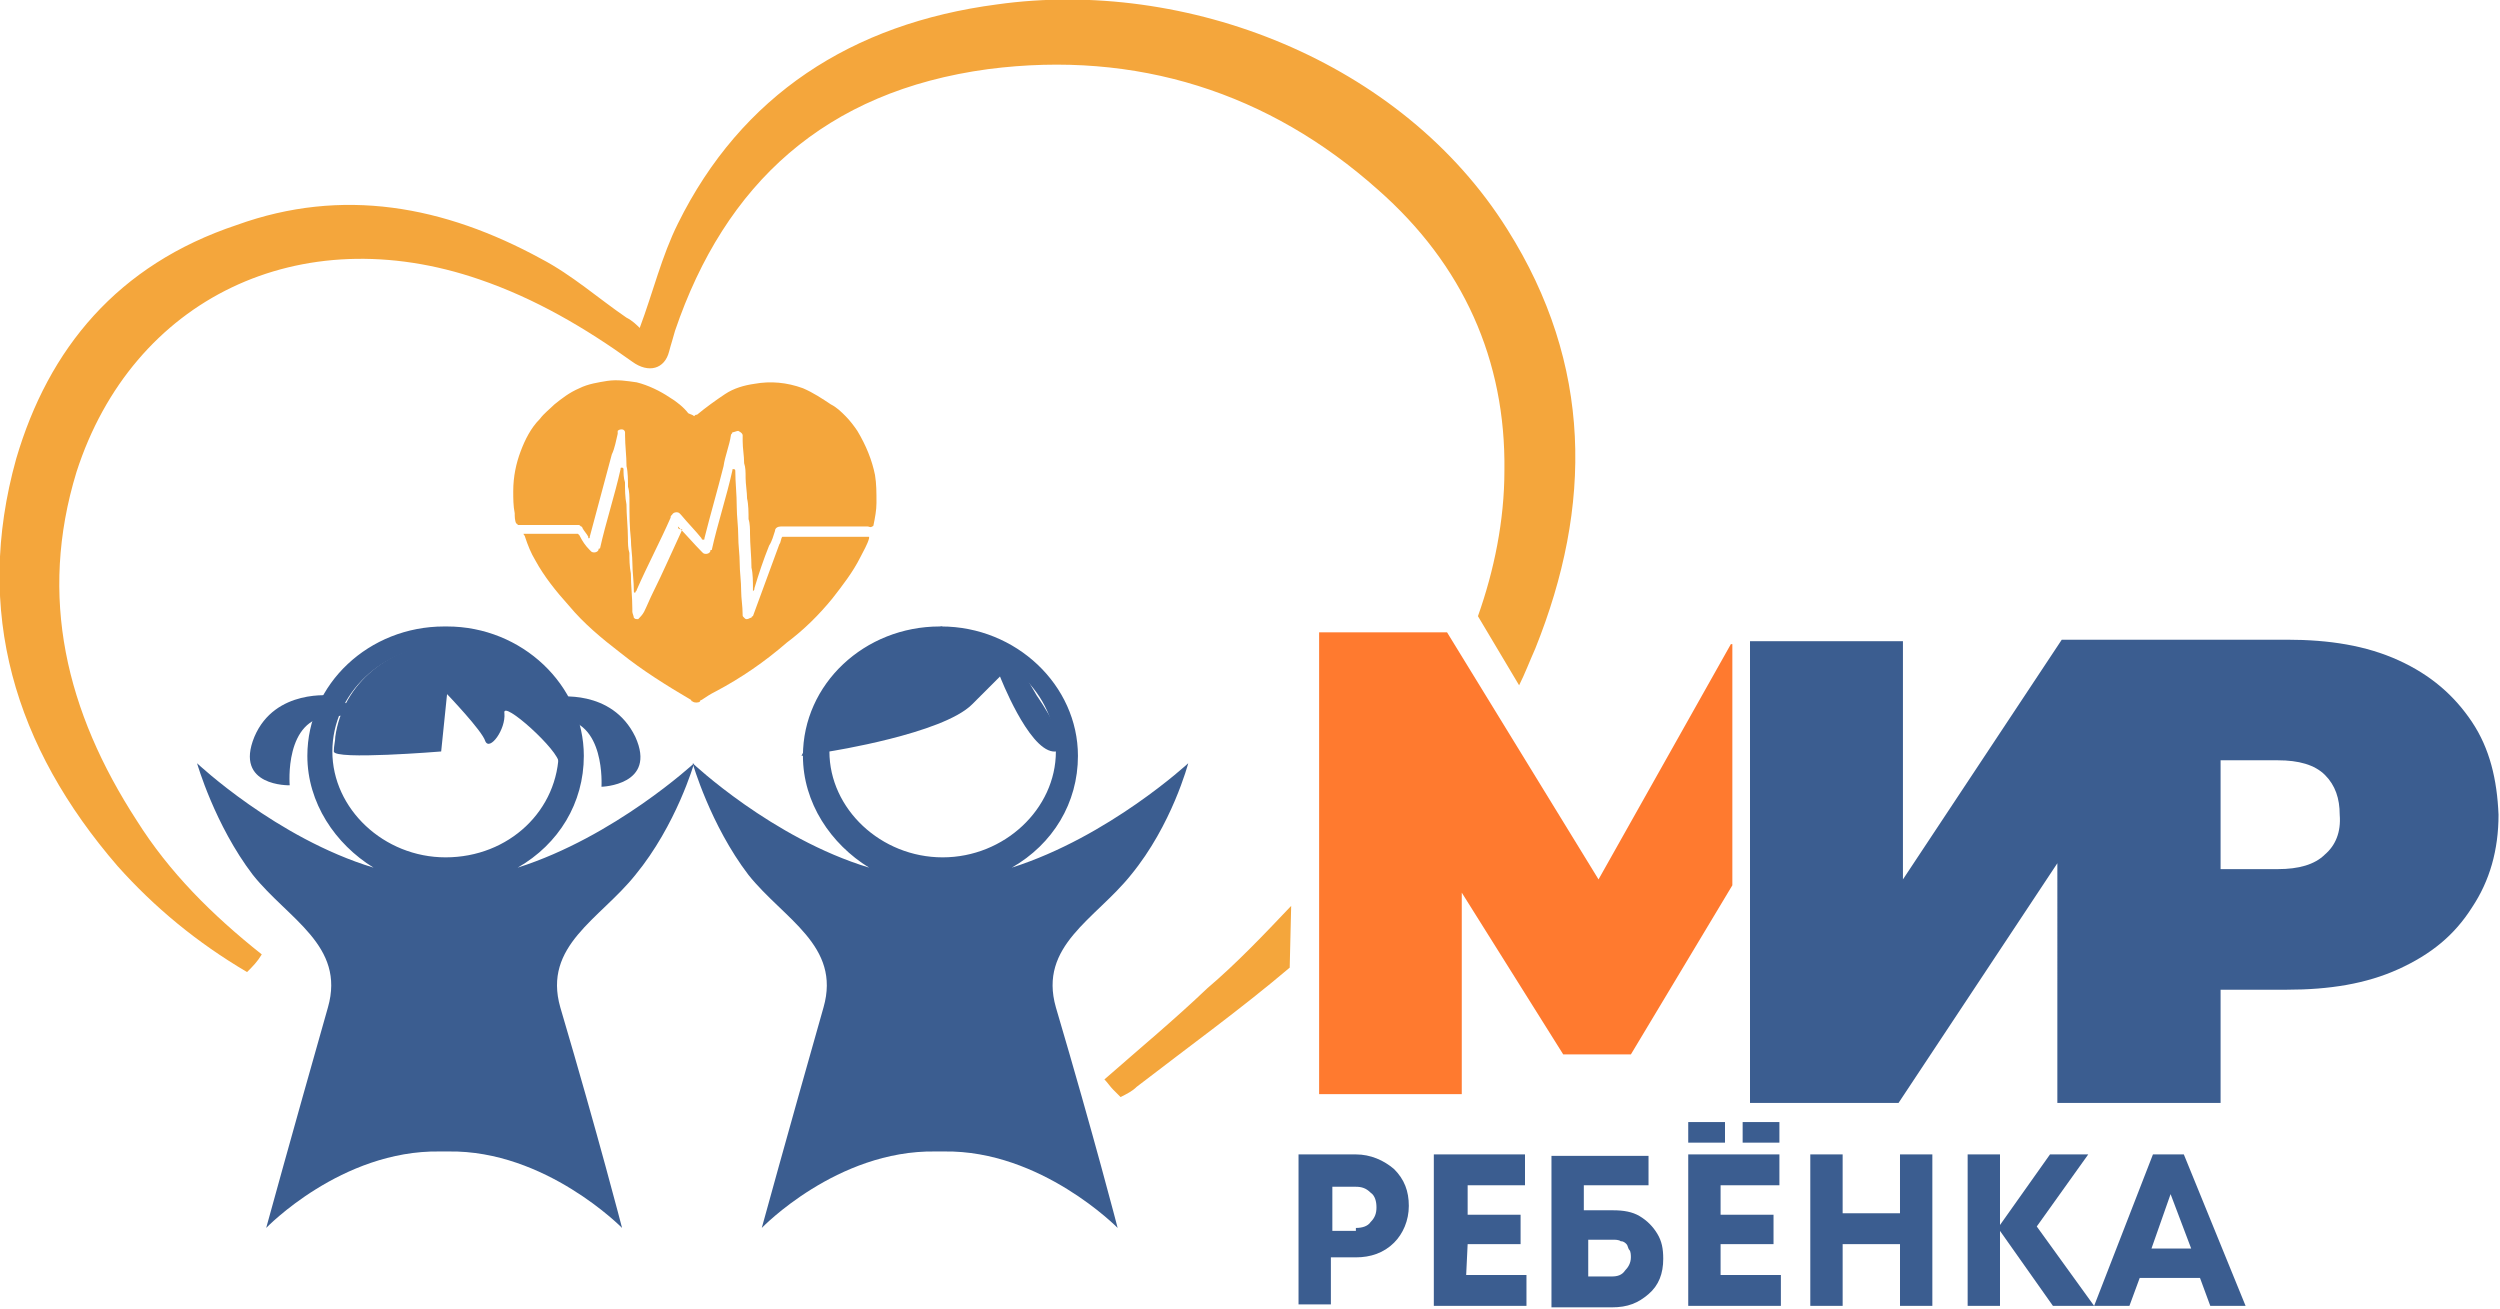 <?xml version="1.0" encoding="utf-8"?>
<!-- Generator: Adobe Illustrator 24.1.0, SVG Export Plug-In . SVG Version: 6.00 Build 0)  -->
<svg version="1.1" id="Layer_1" xmlns="http://www.w3.org/2000/svg" xmlns:xlink="http://www.w3.org/1999/xlink" x="0px" y="0px"
	 viewBox="0 0 170 89" style="enable-background:new 0 0 170 89;" xml:space="preserve">
<style type="text/css">
	.st0{fill:#3B5D90;}
	.st1{fill:#F4A63C;}
	.st2{fill:#FF7A2F;}
</style>
<path class="st0" d="M47.2,51.9c0,0-5.4,5-12,7.1c2.8-1.6,4.5-4.4,4.5-7.6c0-4.8-4.2-8.8-9.3-8.8h-0.1h-0.1c-5.1,0-9.3,3.9-9.3,8.8
	c0,3.2,1.9,6,4.5,7.6c-6.6-2-12-7.1-12-7.1s1.2,4.2,3.8,7.6c2.4,3,6.3,4.8,5.1,9c-2.5,8.8-4.2,15-4.2,15s5.1-5.3,11.8-5.2
	c0.1,0,0.1,0,0.3,0c0.1,0,0.1,0,0.3,0c6.6-0.1,11.8,5.2,11.8,5.2s-1.6-6.2-4.2-15c-1.2-4.2,2.7-6,5.1-9C46,56.1,47.2,51.9,47.2,51.9
	z M30.3,58.3c-4.2,0-7.7-3.3-7.7-7.2s3.4-7.2,7.7-7.2c4.2,0,7.7,3.1,7.7,7.1C38,55.1,34.6,58.3,30.3,58.3z"/>
<path class="st0" d="M30,51.1l0.4-3.9c0,0,2.4,2.5,2.6,3.2c0.3,0.7,1.4-0.8,1.3-1.9c-0.2-1,3.8,2.6,3.7,3.4c0-0.3,0.1-0.6,0.1-0.9
	c0-4-3.4-7.2-7.7-7.2c-3.9,0-7.1,2.7-7.6,6.3c0,0.3-0.1,0.6-0.1,1C22.7,51.7,30,51.1,30,51.1z"/>
<path class="st0" d="M22.6,47.3c0,0-3.9-0.5-5.3,2.8c-1.4,3.4,2.4,3.3,2.4,3.3s-0.4-4.6,2.8-4.7C25.7,48.7,22.6,47.3,22.6,47.3z"/>
<path class="st0" d="M37.8,47.4c0,0,3.8-0.6,5.4,2.7c1.5,3.3-2.3,3.4-2.3,3.4s0.3-4.6-2.9-4.6C34.7,48.9,37.8,47.4,37.8,47.4z"/>
<path class="st0" d="M80.8,51.9c0,0-5.4,5-12,7.1c2.8-1.6,4.5-4.4,4.5-7.6c0-4.8-4.2-8.8-9.3-8.8l0,0h-0.1c-5.1,0-9.3,3.9-9.3,8.8
	c0,3.2,1.9,6,4.5,7.6c-6.6-2-12-7.1-12-7.1s1.2,4.2,3.8,7.6c2.4,3,6.3,4.8,5.1,9c-2.5,8.8-4.2,15-4.2,15s5.1-5.3,11.8-5.2
	c0.1,0,0.1,0,0.3,0c0.1,0,0.1,0,0.3,0c6.6-0.1,11.8,5.2,11.8,5.2s-1.6-6.2-4.2-15c-1.2-4.2,2.7-6,5.1-9
	C79.7,56.1,80.8,51.9,80.8,51.9z M64.1,58.3c-4.2,0-7.7-3.3-7.7-7.2s3.4-7.2,7.7-7.2s7.7,3.3,7.7,7.2S68.3,58.3,64.1,58.3z"/>
<path class="st0" d="M56.4,51.1c0,0,7.7-1.2,9.7-3.2C68,46,68,46,68,46s1.9,4.9,3.6,5.1c1.7,0.2-1.1-3.8-1.1-3.8l-2-3.4L64,42.6
	l-6.6,3l-2.9,5.8L56.4,51.1z"/>
<path class="st1" d="M47.2,28.3c0.1-0.1,0.1-0.1,0.2-0.1c0.6-0.5,1.3-1,1.9-1.4c0.6-0.4,1.3-0.6,2-0.7c1.1-0.2,2.2-0.1,3.3,0.3
	c0.7,0.3,1.3,0.7,1.9,1.1c0.4,0.2,0.7,0.5,1,0.8s0.6,0.7,0.8,1c0.6,1,1,2,1.2,3c0.1,0.6,0.1,1.2,0.1,1.9c0,0.5-0.1,1-0.2,1.5
	c0,0.1-0.1,0.1-0.1,0.1c-0.1,0.1-0.2,0-0.3,0c-1.9,0-3.7,0-5.6,0c-0.1,0-0.2,0-0.3,0c-0.2,0-0.4,0.1-0.4,0.3c-0.1,0.3-0.2,0.7-0.4,1
	c-0.4,1-0.7,1.9-1,2.9c0,0.1,0,0.1-0.1,0.2c0-0.1,0-0.1,0-0.2c0-0.4,0-1-0.1-1.4c0-0.7-0.1-1.6-0.1-2.3c0-0.3,0-0.7-0.1-1
	c0-0.4,0-1-0.1-1.4c0-0.4-0.1-1-0.1-1.4s0-0.7-0.1-1c0-0.5-0.1-1-0.1-1.5c0-0.1,0-0.2,0-0.4c0-0.1-0.1-0.2-0.3-0.3
	c-0.1,0-0.3,0.1-0.4,0.1c0,0.1-0.1,0.1-0.1,0.2c-0.1,0.7-0.4,1.4-0.5,2.1c-0.4,1.6-0.9,3.3-1.3,4.9c0,0.1,0,0.1-0.1,0.1
	s-0.1-0.1-0.1-0.1c-0.4-0.5-0.9-1-1.4-1.6c-0.1-0.1-0.1-0.1-0.1-0.1c-0.1-0.1-0.4-0.1-0.5,0.1c-0.1,0.1-0.1,0.1-0.1,0.2
	c-0.7,1.6-1.6,3.3-2.3,4.9c0,0.1-0.1,0.1-0.1,0.2c-0.1,0-0.1,0-0.1-0.1c0-0.7-0.1-1.3-0.1-1.9c0-0.5-0.1-1.1-0.1-1.6
	c-0.1-0.9-0.1-1.7-0.1-2.6c0-0.3,0-0.7-0.1-1c0-0.4,0-1-0.1-1.4c0-0.7-0.1-1.4-0.1-2.1c0-0.1,0-0.1,0-0.2s-0.1-0.2-0.2-0.2
	c-0.1,0-0.2,0-0.3,0.1c0,0.1,0,0.1,0,0.2c-0.1,0.4-0.2,1-0.4,1.4c-0.5,1.9-1,3.7-1.5,5.6c0,0.1,0,0.1-0.1,0.1c0,0,0,0,0-0.1
	c-0.1-0.2-0.3-0.4-0.4-0.6c0-0.1-0.1-0.1-0.1-0.1c-0.1-0.1-0.1-0.1-0.2-0.1c-0.1,0-0.1,0-0.2,0c-1.2,0-2.4,0-3.6,0
	c-0.1,0-0.1,0-0.3,0c0-0.1-0.1-0.1-0.1-0.1C35,35.4,35,35.1,35,34.9c-0.1-0.5-0.1-1-0.1-1.5c0-1,0.2-1.9,0.5-2.7
	c0.3-0.8,0.7-1.6,1.3-2.2c0.3-0.4,0.7-0.7,1-1c0.5-0.4,1-0.8,1.7-1.1c0.6-0.3,1.3-0.4,1.9-0.5c0.7-0.1,1.3,0,2,0.1
	c0.8,0.2,1.6,0.6,2.2,1c0.5,0.3,1,0.7,1.3,1.1C47,28.2,47.1,28.2,47.2,28.3C47.1,28.3,47.1,28.3,47.2,28.3z"/>
<path class="st1" d="M46.1,35.8C46.2,35.9,46.2,35.9,46.1,35.8c0.6,0.6,1.1,1.2,1.6,1.7c0.1,0.1,0.1,0.1,0.1,0.1
	c0.1,0.1,0.4,0.1,0.5-0.1c0-0.1,0-0.1,0.1-0.1c0.4-1.8,1-3.6,1.4-5.4c0-0.1,0-0.1,0.1-0.1S50,32,50,32v0c0,0.8,0.1,1.6,0.1,2.5
	c0,0.6,0.1,1.3,0.1,1.9c0,0.7,0.1,1.3,0.1,1.9c0,0.6,0.1,1.2,0.1,1.9c0,0.5,0.1,1,0.1,1.6c0,0.1,0,0.1,0.1,0.2
	c0.1,0.1,0.1,0.1,0.2,0.1c0.1,0,0.2-0.1,0.3-0.1c0-0.1,0.1-0.1,0.1-0.1c0.6-1.6,1.2-3.3,1.8-4.9c0.1-0.1,0.1-0.4,0.2-0.5h0.1
	c1.9,0,3.8,0,5.7,0c0,0,0,0,0.1,0c0,0.1,0,0.1,0,0.1c-0.1,0.4-0.4,0.9-0.6,1.3c-0.5,1-1.2,1.9-1.9,2.8c-0.9,1.1-1.9,2.1-3.1,3
	C52,45,50.4,46.1,48.7,47c-0.4,0.2-0.7,0.4-1,0.6c-0.1,0-0.1,0.1-0.1,0.1c-0.1,0.1-0.4,0.1-0.5,0c-0.1,0-0.1-0.1-0.1-0.1
	c-1.7-1-3.3-2-4.8-3.2c-1.3-1-2.5-2-3.5-3.2c-0.9-1-1.7-2-2.3-3.1c-0.3-0.5-0.5-1-0.7-1.6c0-0.1-0.1-0.1-0.1-0.2c0.1,0,3.5,0,3.7,0
	c0.1,0.1,0.1,0.1,0.1,0.1c0.2,0.4,0.4,0.7,0.7,1c0.1,0.1,0.1,0.1,0.1,0.1c0.1,0.1,0.4,0.1,0.5-0.1c0-0.1,0-0.1,0.1-0.1
	c0.4-1.8,1-3.6,1.4-5.4c0-0.1,0-0.1,0.1-0.1s0.1,0.1,0.1,0.1c0,0.3,0,0.6,0.1,0.9c0,0.5,0,1,0.1,1.5c0,0.7,0.1,1.6,0.1,2.3
	c0,0.3,0,0.7,0.1,1c0,0.4,0,0.9,0.1,1.4c0,0.8,0.1,1.6,0.1,2.4c0,0.1,0,0.1,0,0.2c0,0.1,0.1,0.3,0.1,0.4c0.1,0.1,0.1,0.1,0.3,0.1
	c0.1-0.1,0.3-0.3,0.4-0.5c0.2-0.4,0.4-0.9,0.6-1.3c0.7-1.4,1.3-2.8,2-4.3C46.1,36,46.1,35.9,46.1,35.8z"/>
<path class="st1" d="M102.3,32c0,3.4-0.7,6.8-1.8,9.9l2.8,4.7c0.4-0.8,0.7-1.6,1.1-2.5c3.9-9.7,3.9-19.3-1.9-28.5
	C95.3,4.1,80.6-1.5,67.8,0.3c-9.9,1.3-17.4,6.2-21.7,14.9c-1.1,2.2-1.7,4.7-2.6,7.1c-0.2-0.2-0.5-0.5-0.9-0.7
	c-1.9-1.3-3.7-2.9-5.8-4c-6.6-3.6-13.5-4.9-20.7-2.3C8,18,3.3,23.7,1.1,31.2C-1.8,41.6,1,50.8,8,58.9c2.5,2.8,5.4,5.2,8.8,7.2
	c0.4-0.4,0.7-0.7,1-1.2c-3.4-2.7-6.3-5.6-8.5-9.1c-4.8-7.4-6.7-15.2-4.1-23.7C9,20.3,20.4,14.8,32.6,19c3.8,1.3,7.2,3.3,10.4,5.6
	c1.1,0.8,2.2,0.5,2.5-0.7c0.1-0.4,0.3-1,0.4-1.4c3.4-10,10.2-16.3,21.3-17.8c10.1-1.3,19.1,1.6,26.5,8.2
	C99.5,18,102.4,24.5,102.3,32z"/>
<path class="st1" d="M87.8,61.6c-1.8,1.9-3.7,3.9-5.7,5.6c-2.2,2.1-4.6,4.1-7,6.2c0.2,0.2,0.4,0.5,0.6,0.7c0.1,0.1,0.3,0.3,0.5,0.5
	c0.4-0.2,0.8-0.4,1.1-0.7c3.5-2.7,7.1-5.3,10.4-8.1L87.8,61.6L87.8,61.6z"/>
<path class="st0" d="M168.1,49.1c-1.2-1.8-2.8-3.2-5-4.2s-4.7-1.4-7.6-1.4h-5.3h-9.9h-0.1l-10.8,16.3V43.6H119V75h10.1l10.8-16.3V75
	h0.5h9.9h0.7v-7.7h4.5c2.9,0,5.4-0.4,7.6-1.4c2.2-1,3.8-2.3,5-4.2c1.2-1.8,1.8-3.9,1.8-6.3C169.8,53,169.3,50.9,168.1,49.1z
	 M158.1,58.1c-0.7,0.7-1.8,1-3.2,1H151v-7.4h3.9c1.4,0,2.5,0.3,3.2,1s1,1.6,1,2.7C159.2,56.6,158.8,57.5,158.1,58.1z"/>
<path class="st0" d="M92.2,78.5c1,0,1.9,0.4,2.6,1c0.7,0.7,1,1.5,1,2.5s-0.4,1.9-1,2.5c-0.7,0.7-1.6,1-2.6,1h-1.7v3.2h-2.2V78.5
	H92.2z M92.2,83.5c0.4,0,0.8-0.1,1-0.4c0.3-0.3,0.4-0.6,0.4-1s-0.1-0.8-0.4-1c-0.3-0.3-0.6-0.4-1-0.4h-1.6v3h1.6V83.5z"/>
<path class="st0" d="M99.7,86.7h4.1v2.1h-6.3V78.5h6.2v2.1h-3.9v2h3.6v2h-3.6L99.7,86.7L99.7,86.7z"/>
<path class="st0" d="M109.7,82.3c0.7,0,1.3,0.1,1.8,0.4s0.9,0.7,1.2,1.2c0.3,0.5,0.4,1,0.4,1.7c0,1-0.3,1.8-1,2.4s-1.4,0.9-2.5,0.9
	h-4.1V78.6h6.6v2h-4.4v1.7C107.7,82.3,109.7,82.3,109.7,82.3z M109.6,86.8c0.4,0,0.7-0.1,0.9-0.4c0.2-0.2,0.4-0.5,0.4-0.9
	c0-0.1,0-0.4-0.1-0.5s-0.1-0.3-0.2-0.4s-0.2-0.2-0.4-0.2c-0.1-0.1-0.4-0.1-0.5-0.1H108v2.5H109.6L109.6,86.8z"/>
<path class="st0" d="M117,86.7h4.1v2.1h-6.3V78.5h6.2v2.1h-4v2h3.6v2H117V86.7z"/>
<path class="st0" d="M129.2,78.5h2.2v10.3h-2.2v-4.2h-3.9v4.2h-2.2V78.5h2.2v4h3.9V78.5z"/>
<path class="st0" d="M142.4,88.8h-2.8l-3.6-5.1v5.1h-2.2V78.5h2.2v4.8l3.4-4.8h2.6l-3.5,4.9L142.4,88.8z"/>
<path class="st0" d="M150.3,88.8l-0.7-1.9h-4.1l-0.7,1.9h-2.4l4-10.3h2.1l4.2,10.3H150.3z M147.6,81.2l-1.3,3.7h2.7L147.6,81.2z"/>
<path class="st0" d="M121,76.3h-2.5v1.4h2.5V76.3z"/>
<path class="st0" d="M117.3,76.3h-2.5v1.4h2.5V76.3z"/>
<path class="st2" d="M117.7,43.8l-9,16L98.4,43h-8.7v31.4h9.7V60.7l6.9,11h4.6l6.9-11.5V43.8H117.7z"/>
</svg>
